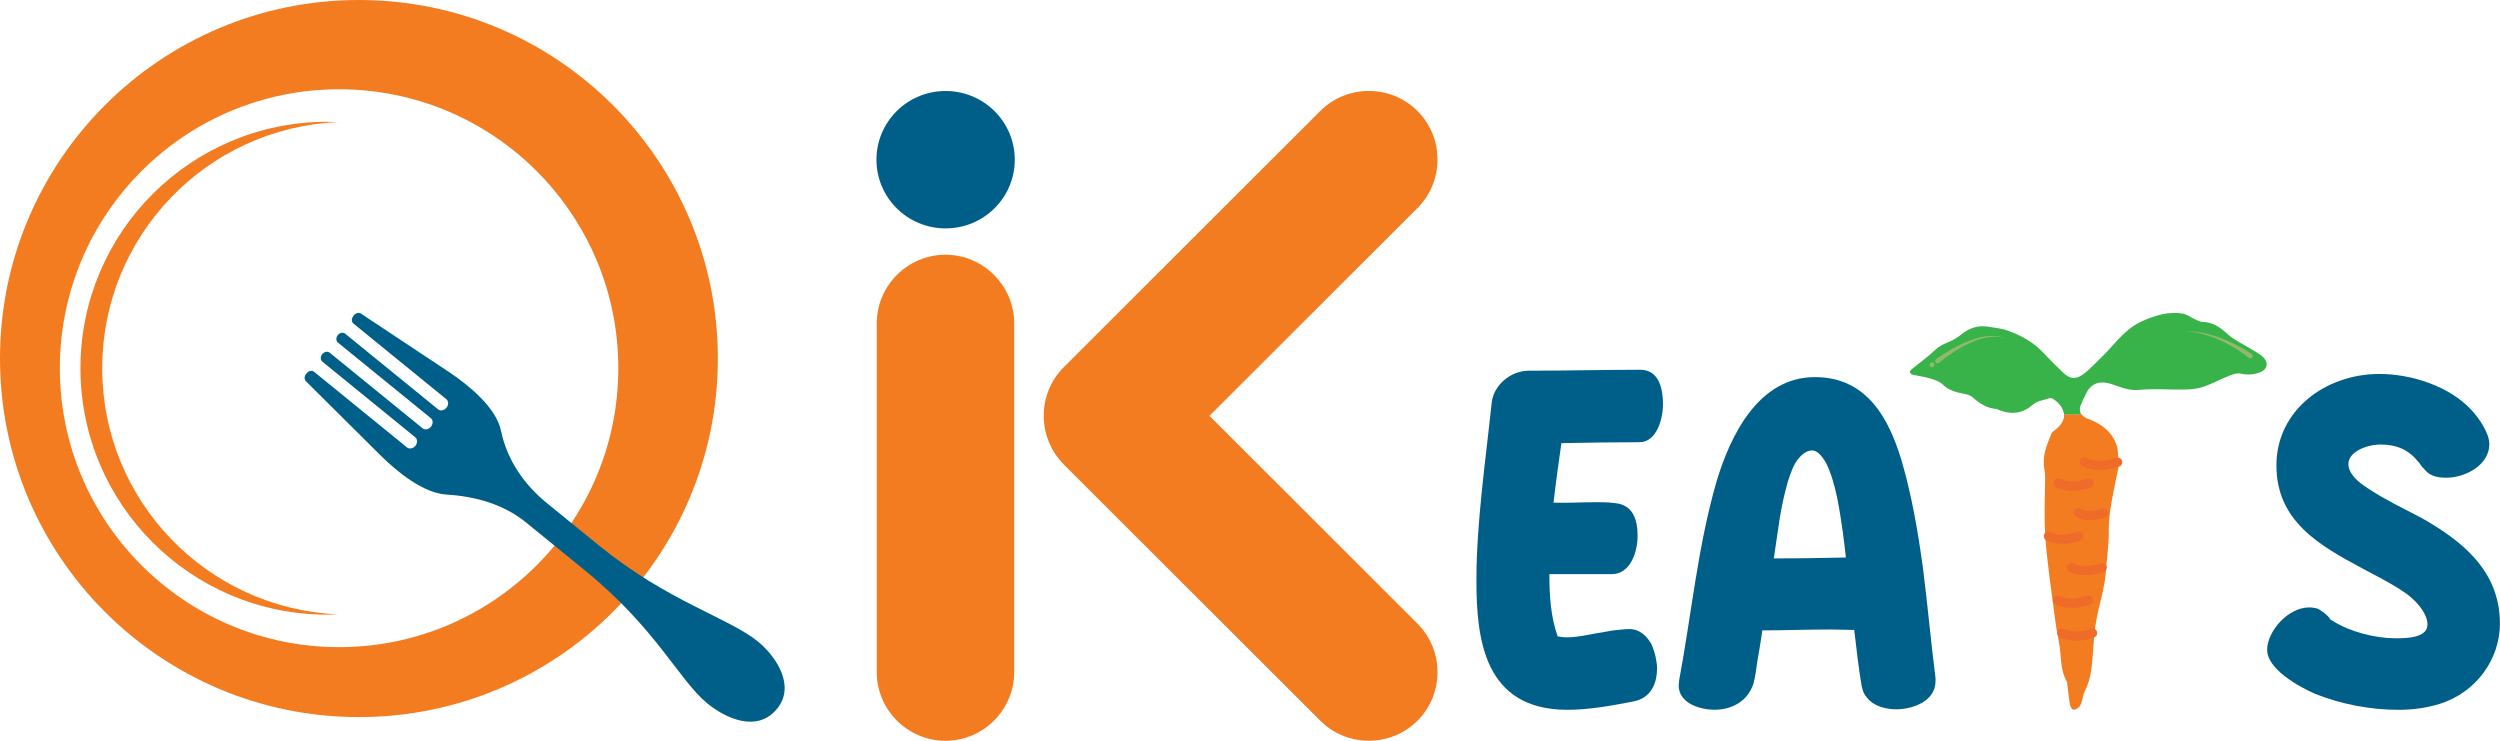 <svg width="270" height="80" viewBox="0 0 270 80" fill="none" xmlns="http://www.w3.org/2000/svg">
<g clip-path="url(#clip0_12_12465)">
<path d="M38.764 0C17.357 0 0 17.339 0 38.723C0 60.107 17.357 77.445 38.764 77.445C60.171 77.445 77.528 60.107 77.528 38.723C77.528 17.339 60.175 0 38.764 0ZM36.621 69.891C19.965 69.891 6.463 56.403 6.463 39.766C6.463 23.128 19.965 9.641 36.621 9.641C53.276 9.641 66.778 23.128 66.778 39.766C66.778 56.403 53.276 69.891 36.621 69.891Z" fill="#F37B20"/>
<path d="M11.038 39.768C11.038 25.466 22.333 13.802 36.503 13.186C36.114 13.169 35.721 13.156 35.328 13.156C20.617 13.156 8.688 25.069 8.688 39.768C8.688 54.463 20.613 66.38 35.328 66.38C35.721 66.38 36.114 66.367 36.503 66.35C22.337 65.734 11.038 54.071 11.038 39.768Z" fill="#F37B20"/>
<path d="M48.523 40.197C50.573 41.569 53.587 44.001 54.107 46.514C54.775 49.74 56.656 52.375 59.049 54.322L64.751 58.963C72.081 64.929 78.727 66.737 81.859 69.287C83.795 70.862 85.955 74.055 83.93 76.538C81.762 79.194 78.338 77.551 76.402 75.976C73.35 73.493 70.898 67.894 63.174 61.606L56.804 56.42C54.445 54.499 51.427 53.608 48.218 53.414C45.686 53.258 42.824 50.897 41.129 49.212L33.034 41.168C32.844 40.974 32.856 40.632 33.055 40.387L33.127 40.302C33.343 40.036 33.698 39.969 33.917 40.15L43.957 48.321C44.211 48.528 44.617 48.448 44.862 48.148C45.107 47.848 45.103 47.434 44.849 47.228L34.809 39.052C34.59 38.871 34.585 38.512 34.801 38.246C35.017 37.98 35.376 37.908 35.6 38.085L45.64 46.256C45.893 46.463 46.291 46.387 46.544 46.083C46.789 45.783 46.785 45.37 46.532 45.163L36.492 36.996C36.272 36.814 36.268 36.455 36.483 36.189C36.699 35.923 37.054 35.856 37.274 36.037L47.314 44.208C47.567 44.415 47.973 44.335 48.218 44.035C48.464 43.735 48.459 43.322 48.206 43.115L38.166 34.939C37.946 34.758 37.942 34.399 38.162 34.129L38.225 34.048C38.424 33.803 38.758 33.723 38.986 33.871L48.523 40.197Z" fill="#005F88"/>
<path d="M169.184 68.834C170.33 68.834 171.328 68.585 172.477 68.386C173.078 68.285 173.623 68.188 174.223 68.087C174.823 68.036 175.42 67.939 175.969 67.939C177.165 67.939 177.914 68.788 178.362 69.582C178.759 70.477 178.962 71.524 178.962 72.174C178.962 73.72 178.362 75.413 176.366 75.764C174.071 76.211 171.628 76.659 169.282 76.659C160.252 76.659 159.453 68.986 159.453 62.656C159.453 56.478 160.451 49.701 161.098 43.523C161.296 41.631 163.093 40.035 165.139 40.035C169.129 40.035 173.171 39.934 177.161 39.934C179.207 39.934 179.605 42.075 179.605 43.671C179.605 45.166 178.958 47.758 177.06 47.758C174.265 47.758 171.425 47.809 168.631 47.86C168.33 49.95 168.03 52.095 167.781 54.287C169.277 54.337 170.824 54.236 172.321 54.236C172.921 54.236 173.669 54.236 174.367 54.333C176.362 54.481 176.861 56.128 176.861 57.872C176.861 59.565 176.113 62.006 174.067 62.006H167.333C167.333 64.35 167.481 66.638 168.229 68.733C168.584 68.783 168.884 68.834 169.184 68.834Z" fill="#005F88"/>
<path d="M185.389 51.989C186.885 47.006 189.929 40.727 196.012 40.727C201.748 40.727 204.044 45.41 205.342 49.645C206.487 53.53 207.138 57.419 207.688 61.405C208.187 65.341 208.537 69.327 209.036 73.216V73.567C209.036 75.809 206.441 76.607 204.796 76.607C203.748 76.607 202.353 76.308 201.605 75.311C201.254 74.914 201.157 74.513 201.055 74.065C200.704 72.072 200.506 70.028 200.256 68.035C199.36 68.035 198.561 67.984 197.661 67.984C195.217 67.984 192.774 68.082 190.326 68.082C190.178 69.23 189.975 70.374 189.777 71.519C189.675 72.266 189.578 73.064 189.379 73.812C188.779 75.704 187.084 76.654 185.139 76.654C183.791 76.654 181.297 76.054 181.297 74.014C181.297 73.816 181.348 73.664 181.348 73.466C182.696 66.291 183.343 59.066 185.389 51.989ZM199.356 60.21C199.208 58.863 198.908 56.224 198.409 53.733C198.109 52.288 197.711 50.992 197.213 49.995C196.663 49.05 196.164 48.648 195.716 48.648C195.019 48.648 194.418 49.197 193.869 50.042C193.421 50.891 193.07 51.984 192.922 52.635C192.224 55.177 191.975 57.765 191.573 60.307C194.118 60.312 196.76 60.261 199.356 60.21Z" fill="#005F88"/>
<path d="M251.991 67.087C253.788 68.231 256.532 68.933 258.675 68.933C259.372 68.933 260.319 68.933 261.067 68.683C261.816 68.434 262.166 68.037 262.166 67.438C262.166 66.141 260.721 64.596 259.423 63.802C258.074 62.907 256.578 62.159 255.082 61.361C250.444 58.87 245.853 56.277 245.853 50.251C245.853 44.322 251.142 40.387 256.975 40.387C260.467 40.387 264.606 41.734 266.952 44.322C267.649 45.07 268.846 46.712 268.846 47.958C268.846 50.302 266.153 51.594 264.208 51.594C262.91 51.594 262.264 51.243 261.811 50.648C261.663 50.5 261.562 50.399 261.461 50.251C261.359 50.103 261.262 49.951 261.16 49.854C260.112 48.558 258.814 48.009 257.119 48.009C255.572 48.009 253.627 48.807 253.627 50.103C253.627 51.049 254.426 51.949 255.974 52.895C257.47 53.891 259.516 54.888 261.613 55.986C265.705 58.329 269.991 61.517 269.991 67.345C269.991 71.183 267.446 74.768 263.507 76.014C262.061 76.462 260.564 76.66 259.068 76.66C255.974 76.66 252.833 76.061 249.988 74.916C248.293 74.169 244.852 72.277 244.852 70.182C244.852 68.189 247.096 65.601 249.392 65.601C249.692 65.601 250.038 65.651 250.339 65.749C250.588 65.85 251.535 66.547 251.636 66.847C251.742 66.935 251.839 67.037 251.991 67.087Z" fill="#005F88"/>
<path d="M228.886 50.025C228.692 50.979 228.485 51.929 228.299 52.888C227.998 54.408 227.719 55.928 227.745 57.503C227.762 58.749 227.572 60.003 227.47 61.257C227.47 61.279 227.462 61.295 227.462 61.316C227.39 63.441 226.616 65.438 226.312 67.52C226.143 68.664 226.1 69.825 226.003 70.982C225.893 72.215 225.775 73.444 225.187 74.576C224.993 74.956 224.942 75.404 224.811 75.813C224.748 76.012 224.68 76.248 224.536 76.371C224.363 76.518 224.063 76.7 223.894 76.641C223.72 76.586 223.581 76.257 223.543 76.033C223.416 75.298 223.348 74.555 223.26 73.816C223.251 73.74 223.243 73.651 223.205 73.588C222.444 72.266 222.655 70.75 222.359 69.335C222.046 67.832 221.882 66.303 221.67 64.779C221.442 63.082 221.214 61.38 221.036 59.678C220.918 58.513 220.837 57.339 220.821 56.169C220.795 54.653 220.867 53.141 220.876 51.621C220.876 51.254 220.837 50.874 220.77 50.502C220.55 49.184 221.083 48.023 221.543 46.854C221.632 46.626 221.924 46.465 222.131 46.288C222.719 45.777 222.955 45.245 222.922 44.742H224.811C224.946 44.945 225.17 45.105 225.466 45.215C226.895 45.73 228.062 46.587 228.582 48.053C228.797 48.64 228.73 49.332 228.793 49.978C228.819 49.999 228.852 50.016 228.886 50.025Z" fill="#F37B20"/>
<path d="M243.966 40.257C243.332 40.46 242.723 40.515 242.051 40.359C241.687 40.27 241.226 40.388 240.85 40.54C239.886 40.92 238.965 41.427 237.993 41.765C237.371 41.98 236.678 42.052 236.018 42.069C234.349 42.103 232.666 41.955 231.018 42.107C229.99 42.208 229.166 41.866 228.278 41.558C227.353 41.229 226.435 41.115 225.695 41.892C225.357 42.251 225.192 42.77 224.951 43.226C224.888 43.344 224.858 43.483 224.791 43.606C224.563 44.037 224.575 44.442 224.795 44.755H222.905C222.867 44.113 222.402 43.513 221.705 43.061C221.612 43.002 221.46 42.968 221.367 42.998C220.754 43.209 220.018 43.294 219.57 43.686C218.382 44.733 217.148 44.793 215.778 44.239C215.723 44.214 215.673 44.168 215.618 44.163C214.582 44.1 213.804 43.581 213.039 42.905C212.65 42.559 211.974 42.529 211.424 42.381C210.811 42.217 210.274 41.976 209.792 41.507C209.437 41.161 208.879 41.005 208.381 40.853C207.797 40.68 207.18 40.612 206.588 40.473C206.457 40.443 206.284 40.3 206.267 40.181C206.25 40.076 206.402 39.928 206.516 39.835C207.32 39.172 208.186 38.572 208.93 37.85C209.395 37.407 209.898 37.158 210.473 36.926C210.938 36.74 211.382 36.465 211.771 36.157C212.616 35.477 213.538 35.11 214.624 35.27C215.415 35.389 216.239 35.473 216.979 35.756C218.365 36.275 219.655 36.993 220.69 38.108C221.384 38.855 222.115 39.569 222.855 40.279C223.506 40.908 224.182 41.017 224.951 40.447C225.717 39.882 226.359 39.159 227.048 38.492C227.357 38.192 227.653 37.88 227.936 37.559C228.946 36.44 229.969 35.296 231.352 34.683C232.734 34.075 234.218 33.602 235.777 33.877C236.183 33.949 236.547 34.253 236.936 34.426C237.244 34.565 237.574 34.764 237.895 34.772C239.033 34.793 239.815 35.38 240.613 36.111C241.269 36.706 242.123 37.082 242.888 37.563C243.412 37.893 244.008 38.163 244.435 38.589C245.094 39.235 244.832 39.979 243.966 40.257Z" fill="#38B349"/>
<path d="M225.117 49.914C225.117 49.914 226.466 50.67 228.702 49.914" stroke="#EF6B2A" stroke-miterlimit="10" stroke-linecap="round"/>
<path d="M221.227 57.902C221.227 57.902 222.474 58.658 224.536 57.902" stroke="#EF6B2A" stroke-miterlimit="10" stroke-linecap="round"/>
<path d="M223.727 61.301C223.727 61.301 224.974 62.057 227.037 61.301" stroke="#EF6B2A" stroke-miterlimit="10" stroke-linecap="round"/>
<path d="M222.211 64.816C222.211 64.816 223.458 65.572 225.521 64.816" stroke="#EF6B2A" stroke-miterlimit="10" stroke-linecap="round"/>
<path d="M222.688 68.367C222.688 68.367 223.935 69.123 225.997 68.367" stroke="#EF6B2A" stroke-miterlimit="10" stroke-linecap="round"/>
<path d="M222.281 52.168C222.281 52.168 223.528 52.924 225.591 52.168" stroke="#EF6B2A" stroke-miterlimit="10" stroke-linecap="round"/>
<path d="M224.477 55.371C224.477 55.371 225.495 56.085 227.182 55.371" stroke="#EF6B2A" stroke-miterlimit="10" stroke-linecap="round"/>
<path d="M209.097 38.795C209.668 38.377 210.247 38.01 210.856 37.667C211.46 37.325 212.09 37.026 212.737 36.781C213.383 36.532 214.06 36.342 214.753 36.291C215.442 36.232 216.157 36.316 216.765 36.65C216.14 36.35 215.434 36.316 214.77 36.413C214.098 36.506 213.451 36.73 212.834 37.013C212.217 37.292 211.621 37.621 211.05 37.988C210.484 38.356 209.926 38.757 209.414 39.183L209.41 39.188C209.304 39.276 209.148 39.264 209.059 39.158C208.97 39.053 208.983 38.896 209.089 38.808C209.089 38.803 209.093 38.799 209.097 38.795Z" fill="#92B86B"/>
<path d="M208.657 39.657C208.804 39.657 208.923 39.538 208.923 39.391C208.923 39.244 208.804 39.125 208.657 39.125C208.51 39.125 208.391 39.244 208.391 39.391C208.391 39.538 208.51 39.657 208.657 39.657Z" fill="#92B86B"/>
<path d="M242.891 38.653C242.409 38.265 241.876 37.906 241.335 37.577C240.79 37.247 240.228 36.956 239.644 36.698C239.065 36.436 238.456 36.234 237.843 36.065C237.226 35.9 236.588 35.816 235.945 35.778C236.588 35.773 237.235 35.816 237.869 35.942C238.503 36.069 239.128 36.238 239.737 36.466C240.346 36.69 240.942 36.952 241.517 37.251C242.096 37.551 242.65 37.876 243.199 38.261C243.313 38.341 243.339 38.497 243.259 38.607C243.178 38.721 243.022 38.746 242.912 38.666C242.908 38.662 242.903 38.662 242.899 38.657L242.891 38.653Z" fill="#92B86B"/>
<path d="M102.126 24.667C106.251 24.667 109.595 21.345 109.595 17.247C109.595 13.15 106.251 9.828 102.126 9.828C98.001 9.828 94.656 13.15 94.656 17.247C94.656 21.345 98.001 24.667 102.126 24.667Z" fill="#005F88"/>
<path d="M102.111 27.512C98.027 27.512 94.688 30.848 94.688 34.927V72.59C94.688 76.669 98.027 80.005 102.111 80.005C106.19 80.005 109.534 76.669 109.534 72.59V34.923C109.529 30.848 106.19 27.512 102.111 27.512Z" fill="#F37B20"/>
<path d="M153.084 67.352L130.62 44.912L153.084 22.472C155.971 19.588 155.971 14.871 153.084 11.987C150.196 9.103 145.475 9.103 142.587 11.987L114.882 39.663C112.164 42.379 112.007 46.719 114.413 49.625C114.573 49.823 114.747 50.017 114.933 50.207L142.592 77.837C145.479 80.721 150.201 80.721 153.088 77.837C155.971 74.953 155.971 70.236 153.084 67.352Z" fill="#F37B20"/>
</g>
<defs>
<clipPath id="clip0_12_12465">
<rect width="270" height="80" fill="white"/>
</clipPath>
</defs>
</svg>
